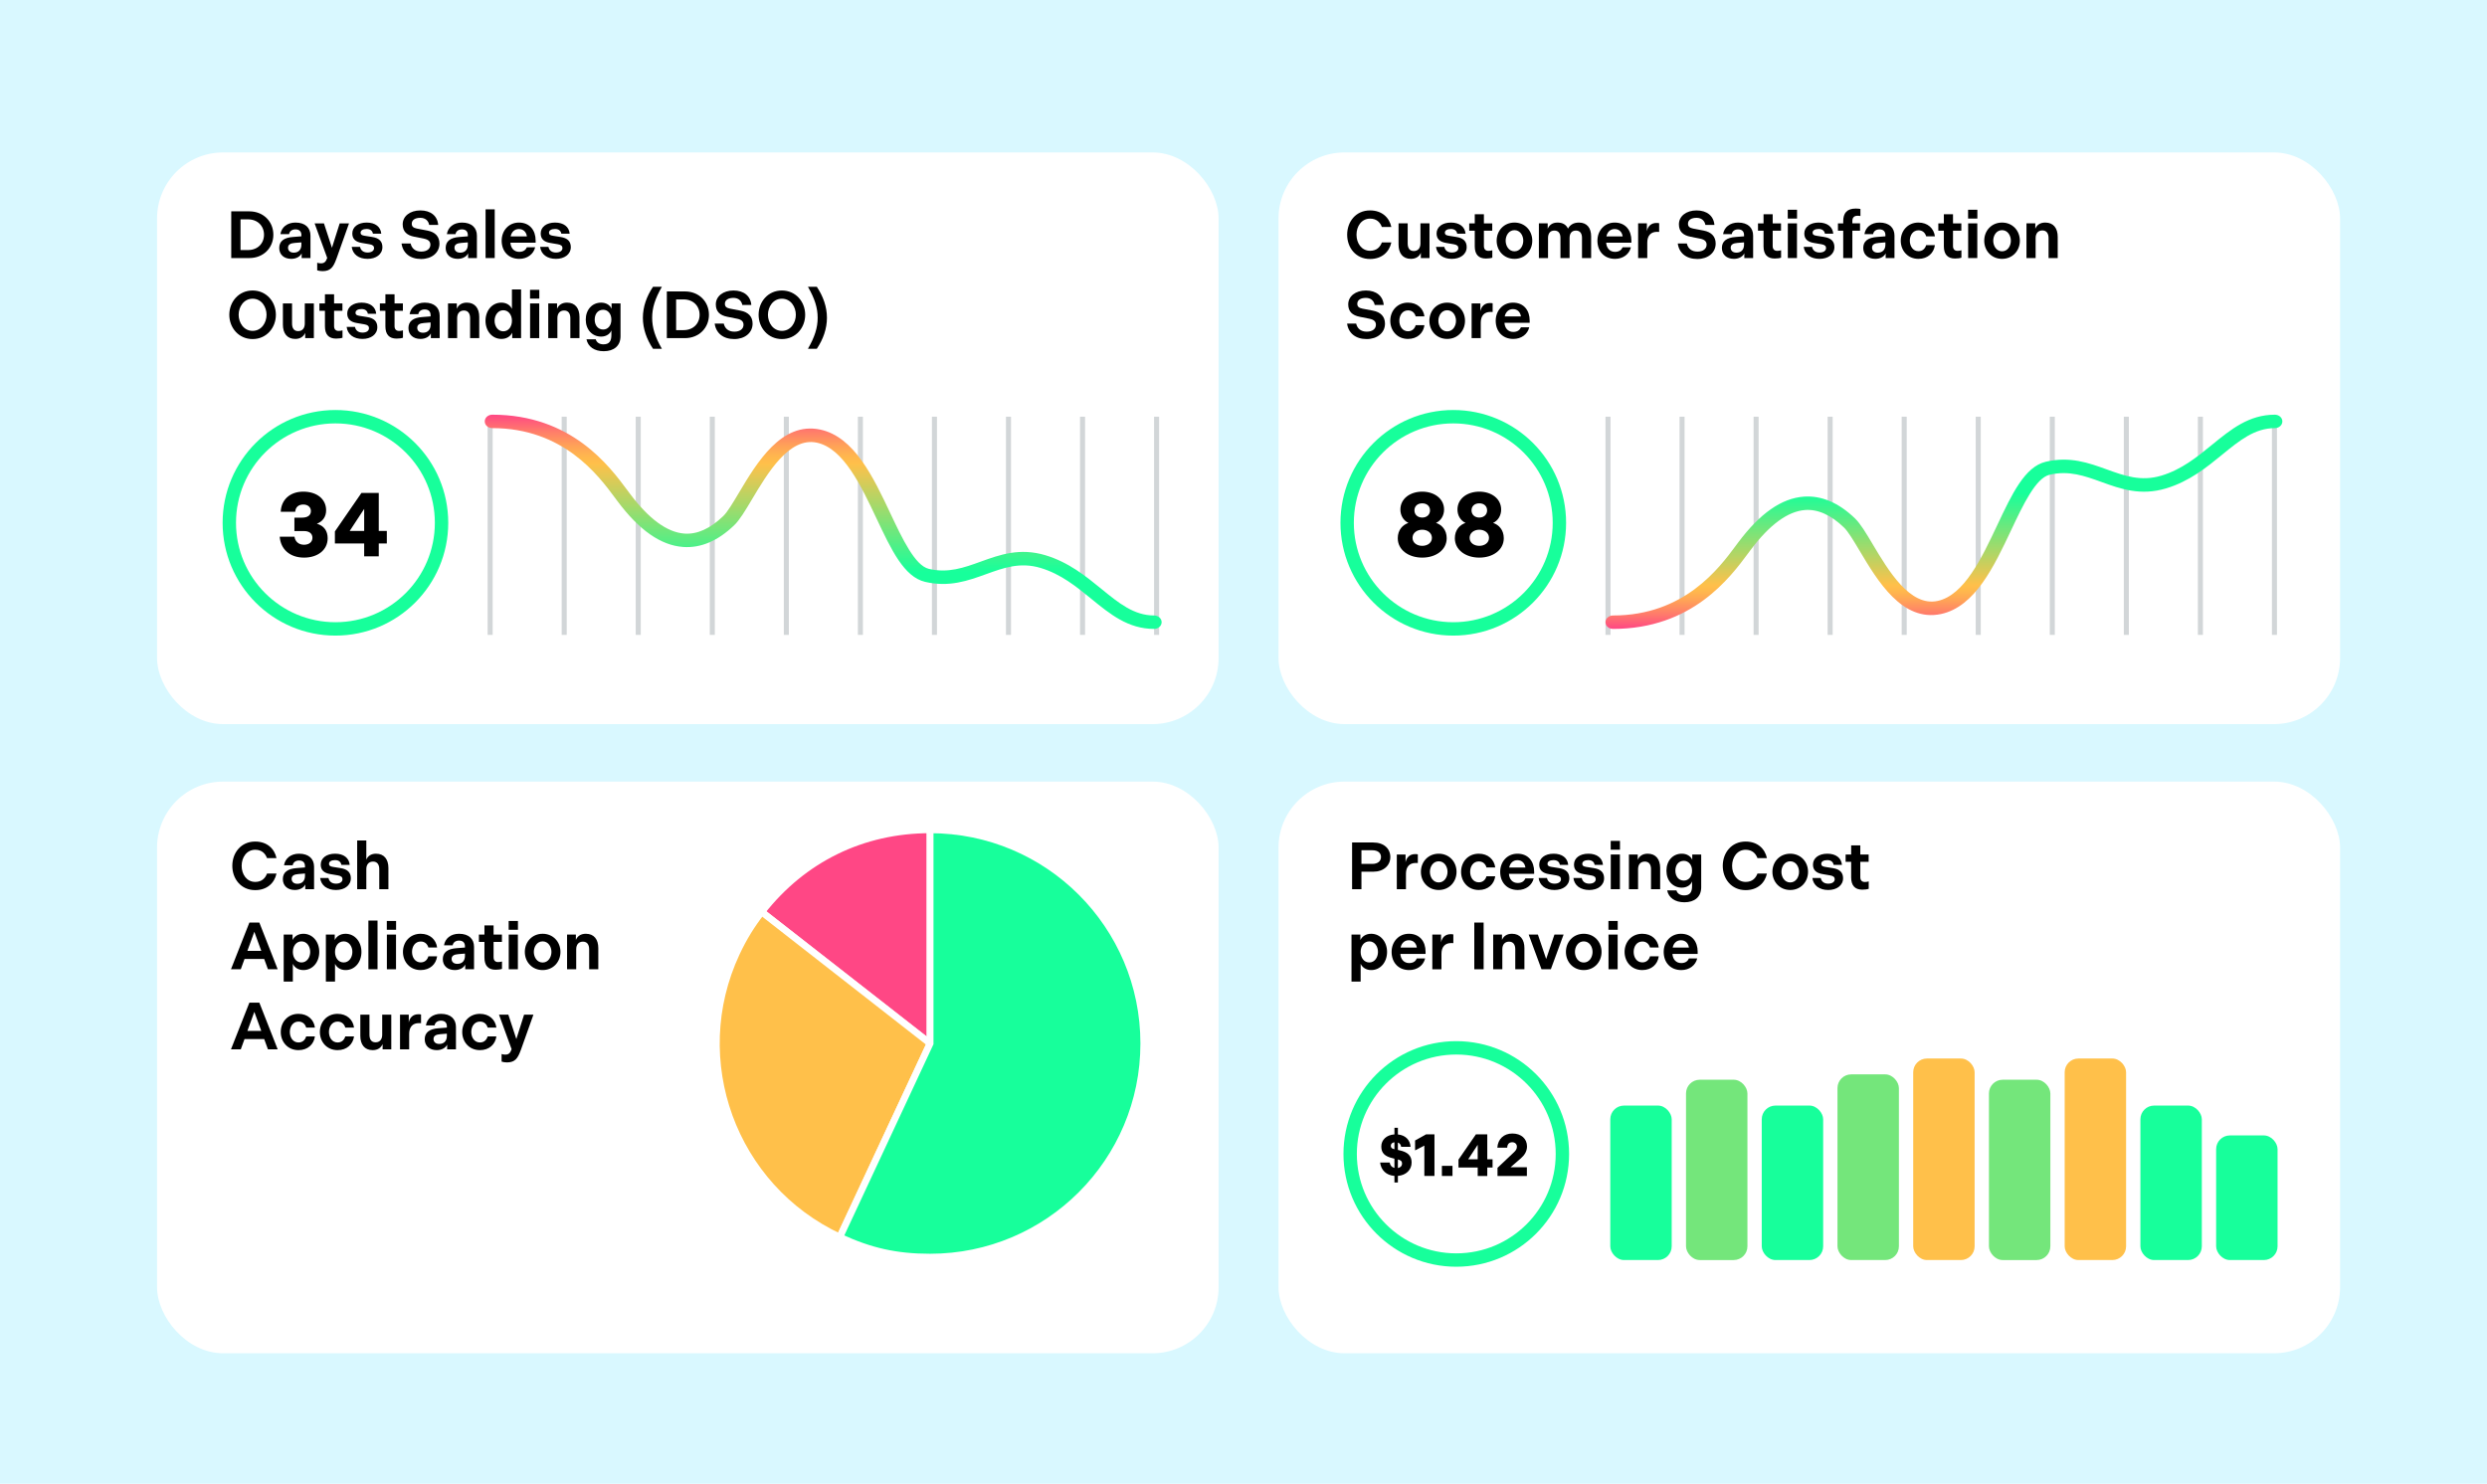 <?xml version="1.0" encoding="UTF-8"?>
<svg xmlns="http://www.w3.org/2000/svg" xmlns:xlink="http://www.w3.org/1999/xlink" id="Layer_1" viewBox="0 0 1138.529 679.352">
  <defs>
    <style>
      .cls-1 {
        fill: url(#linear-gradient-2);
      }

      .cls-2 {
        fill: url(#linear-gradient);
      }

      .cls-3 {
        stroke: #d2d6d8;
        stroke-width: 2.305px;
      }

      .cls-3, .cls-4, .cls-5, .cls-6, .cls-7 {
        stroke-miterlimit: 10;
      }

      .cls-3, .cls-6 {
        fill: none;
      }

      .cls-8 {
        filter: url(#drop-shadow-67);
      }

      .cls-9 {
        fill: #fff;
      }

      .cls-10 {
        fill: #74e67b;
      }

      .cls-11, .cls-7 {
        fill: #17ff9b;
      }

      .cls-4 {
        fill: #ff4785;
      }

      .cls-4, .cls-5, .cls-7 {
        stroke: #fff;
        stroke-width: 3.114px;
      }

      .cls-5, .cls-12 {
        fill: #ffc04a;
      }

      .cls-6 {
        stroke: #17ff9b;
        stroke-width: 6.127px;
      }

      .cls-13 {
        fill: #d9f8ff;
      }
    </style>
    <filter id="drop-shadow-67" x="1.752" y="-.205" width="1140" height="690" filterUnits="userSpaceOnUse">
      <feOffset dx="0" dy="11.524"></feOffset>
      <feGaussianBlur result="blur" stdDeviation="23.049"></feGaussianBlur>
      <feFlood flood-color="#1278cb" flood-opacity=".2"></feFlood>
      <feComposite in2="blur" operator="in"></feComposite>
      <feComposite in="SourceGraphic"></feComposite>
    </filter>
    <linearGradient id="linear-gradient" x1="376.849" y1="287.956" x2="376.849" y2="189.874" gradientUnits="userSpaceOnUse">
      <stop offset=".267" stop-color="#17ff9b"></stop>
      <stop offset=".771" stop-color="#ffc04a"></stop>
      <stop offset=".804" stop-color="#ffb74d"></stop>
      <stop offset=".856" stop-color="#ffa158"></stop>
      <stop offset=".92" stop-color="#ff7d6a"></stop>
      <stop offset=".994" stop-color="#ff4b82"></stop>
      <stop offset="1" stop-color="#ff4785"></stop>
    </linearGradient>
    <linearGradient id="linear-gradient-2" x1="891.911" y1="-8231.729" x2="891.911" y2="-8329.811" gradientTransform="translate(-2 -8041.855) scale(1 -1)" gradientUnits="userSpaceOnUse">
      <stop offset=".366" stop-color="#17ff9b"></stop>
      <stop offset=".795" stop-color="#ffc04a"></stop>
      <stop offset=".825" stop-color="#ffb74d"></stop>
      <stop offset=".871" stop-color="#ffa158"></stop>
      <stop offset=".929" stop-color="#ff7d6a"></stop>
      <stop offset=".995" stop-color="#ff4b82"></stop>
      <stop offset="1" stop-color="#ff4785"></stop>
    </linearGradient>
  </defs>
  <rect class="cls-13" x="-25.843" y="-17.017" width="1190.216" height="702.938"></rect>
  <g class="cls-8">
    <rect class="cls-9" x="71.897" y="58.267" width="485.968" height="261.751" rx="30.242" ry="30.242"></rect>
    <rect class="cls-9" x="585.299" y="58.267" width="485.968" height="261.751" rx="30.242" ry="30.242"></rect>
    <rect class="cls-9" x="71.897" y="346.34" width="485.968" height="261.751" rx="30.242" ry="30.242"></rect>
    <rect class="cls-9" x="585.299" y="346.34" width="485.968" height="261.751" rx="30.242" ry="30.242"></rect>
  </g>
  <g>
    <path d="M105.861,96.772h8.279c6.476,0,10.997,4.704,10.997,10.692s-4.521,10.691-10.997,10.691h-8.279v-21.384ZM113.56,114.49c4.399,0,7.301-3.024,7.301-7.025s-2.902-7.026-7.301-7.026h-3.452v14.052h3.452Z"></path>
    <path d="M134.122,108.503l3.849-.306v-.58c0-1.589-.886-2.597-2.719-2.597-1.68,0-2.719.947-2.902,2.169h-3.971c.489-3.147,3.116-5.285,6.873-5.285,4.49,0,6.873,2.383,6.873,5.987v10.265h-4.032v-2.169c-.611,1.375-2.352,2.535-4.735,2.535-3.36,0-5.529-1.955-5.529-4.979,0-3.116,2.169-4.735,6.293-5.041ZM134.488,115.681c2.138,0,3.482-1.344,3.482-3.635v-1.069l-3.024.244c-1.894.153-3.085.703-3.085,2.199,0,1.345.947,2.261,2.627,2.261Z"></path>
    <path d="M145.213,123.777v-3.482c.519.214,1.13.274,1.741.274,1.619,0,2.26-.886,2.749-2.261l.092-.214-5.774-15.823h4.277l3.666,11.181,3.544-11.181h4.277l-5.651,15.885-.214.55c-1.313,3.604-2.627,5.438-6.232,5.438-.916,0-1.68-.122-2.474-.366Z"></path>
    <path d="M161.009,113.024h3.818c.305,1.527,1.436,2.597,3.452,2.597,1.833,0,2.963-.825,2.963-2.047,0-.917-.611-1.497-2.108-1.741l-3.421-.581c-2.963-.488-4.429-1.832-4.429-4.368,0-2.963,2.658-4.979,6.568-4.979s6.415,1.925,6.69,5.102h-3.818c-.214-1.252-1.1-2.169-2.872-2.169-1.65,0-2.78.611-2.78,1.711,0,.856.519,1.191,1.833,1.405l3.452.55c3.177.489,4.705,1.985,4.705,4.644,0,3.33-2.963,5.376-6.782,5.376-4.063,0-6.812-2.046-7.27-5.498Z"></path>
    <path d="M183.831,111.497h4.154c.489,2.169,2.047,3.696,4.857,3.696,2.627,0,4.185-1.283,4.185-3.178,0-1.435-.916-2.321-2.841-2.719l-4.552-.916c-3.421-.672-5.285-2.383-5.285-5.682,0-3.696,3.33-6.354,8.095-6.354s7.82,2.536,8.156,6.629h-4.124c-.367-1.894-1.711-3.238-4.063-3.238s-3.91.947-3.91,2.688c0,1.253.672,1.895,2.352,2.231l4.796.916c3.574.672,5.529,2.719,5.529,5.957,0,4.185-3.544,7.057-8.401,7.057-5.101,0-8.37-2.78-8.951-7.087Z"></path>
    <path d="M210.319,108.503l3.849-.306v-.58c0-1.589-.886-2.597-2.719-2.597-1.68,0-2.719.947-2.902,2.169h-3.971c.489-3.147,3.116-5.285,6.873-5.285,4.49,0,6.873,2.383,6.873,5.987v10.265h-4.032v-2.169c-.611,1.375-2.352,2.535-4.735,2.535-3.36,0-5.529-1.955-5.529-4.979,0-3.116,2.169-4.735,6.293-5.041ZM210.685,115.681c2.138,0,3.482-1.344,3.482-3.635v-1.069l-3.024.244c-1.894.153-3.085.703-3.085,2.199,0,1.345.947,2.261,2.627,2.261Z"></path>
    <path d="M222.296,95.856h4.185v22.3h-4.185v-22.3Z"></path>
    <path d="M237.541,101.904c5.04,0,7.668,3.606,7.668,8.218v1.008h-11.547c.153,2.383,1.589,4.186,4.032,4.186,1.955,0,2.994-.917,3.513-2.108h3.788c-.733,3.147-3.574,5.315-7.271,5.315-5.101,0-8.065-3.635-8.065-8.309,0-4.644,3.238-8.31,7.881-8.31ZM241.206,108.228c-.275-1.986-1.589-3.36-3.666-3.36-2.047,0-3.391,1.435-3.757,3.36h7.423Z"></path>
    <path d="M247.257,113.024h3.818c.305,1.527,1.436,2.597,3.452,2.597,1.833,0,2.963-.825,2.963-2.047,0-.917-.611-1.497-2.108-1.741l-3.421-.581c-2.963-.488-4.429-1.832-4.429-4.368,0-2.963,2.658-4.979,6.568-4.979s6.415,1.925,6.69,5.102h-3.818c-.214-1.252-1.1-2.169-2.872-2.169-1.65,0-2.78.611-2.78,1.711,0,.856.519,1.191,1.833,1.405l3.452.55c3.177.489,4.705,1.985,4.705,4.644,0,3.33-2.963,5.376-6.782,5.376-4.063,0-6.812-2.046-7.27-5.498Z"></path>
    <path d="M104.975,144.128c0-5.957,4.307-11.12,10.661-11.12s10.661,5.163,10.661,11.12-4.307,11.119-10.661,11.119-10.661-5.163-10.661-11.119ZM122.021,144.128c0-3.574-2.261-7.362-6.385-7.362-4.093,0-6.385,3.788-6.385,7.362s2.291,7.361,6.385,7.361c4.124,0,6.385-3.788,6.385-7.361Z"></path>
    <path d="M129.509,138.935h4.185v9.194c0,2.017.794,3.482,2.78,3.482,1.925,0,3.055-1.313,3.055-3.482v-9.194h4.154v15.885h-3.971v-2.413c-.703,1.649-2.2,2.779-4.552,2.779-3.757,0-5.651-2.627-5.651-6.537v-9.714Z"></path>
    <path d="M148.756,149.442v-7.147h-2.535v-3.36h2.535v-4.186h4.185v4.186h3.818v3.36h-3.818v7.025c0,1.405.703,2.2,2.108,2.2.733,0,1.344-.123,1.741-.275v3.391c-.641.245-1.772.398-2.933.398-3.36,0-5.102-1.894-5.102-5.591Z"></path>
    <path d="M158.686,149.687h3.818c.305,1.527,1.436,2.597,3.452,2.597,1.833,0,2.963-.825,2.963-2.047,0-.917-.611-1.497-2.108-1.741l-3.421-.581c-2.963-.488-4.429-1.832-4.429-4.368,0-2.963,2.658-4.979,6.568-4.979s6.415,1.925,6.69,5.102h-3.819c-.214-1.252-1.1-2.169-2.872-2.169-1.65,0-2.78.611-2.78,1.711,0,.856.519,1.191,1.833,1.405l3.452.55c3.177.489,4.705,1.985,4.705,4.644,0,3.33-2.963,5.376-6.782,5.376-4.063,0-6.812-2.046-7.27-5.498Z"></path>
    <path d="M176.437,149.442v-7.147h-2.535v-3.36h2.535v-4.186h4.185v4.186h3.819v3.36h-3.819v7.025c0,1.405.703,2.2,2.108,2.2.733,0,1.344-.123,1.741-.275v3.391c-.642.245-1.772.398-2.933.398-3.36,0-5.102-1.894-5.102-5.591Z"></path>
    <path d="M193.27,145.166l3.849-.306v-.58c0-1.589-.886-2.597-2.719-2.597-1.68,0-2.719.947-2.902,2.169h-3.971c.489-3.147,3.116-5.285,6.873-5.285,4.49,0,6.873,2.383,6.873,5.988v10.264h-4.032v-2.169c-.611,1.375-2.352,2.535-4.735,2.535-3.36,0-5.529-1.955-5.529-4.979,0-3.116,2.169-4.735,6.293-5.041ZM193.637,152.345c2.138,0,3.482-1.344,3.482-3.635v-1.069l-3.024.244c-1.894.153-3.085.703-3.085,2.199,0,1.345.947,2.261,2.627,2.261Z"></path>
    <path d="M205.095,138.935h4.032v2.443c.733-1.711,2.2-2.811,4.582-2.811,3.757,0,5.682,2.628,5.682,6.538v9.714h-4.185v-9.164c0-2.017-.855-3.482-2.841-3.482-1.925,0-3.085,1.313-3.085,3.482v9.164h-4.185v-15.885Z"></path>
    <path d="M234.484,154.819v-2.505c-.764,1.649-2.505,2.871-4.949,2.871-4.246,0-7.271-3.665-7.271-8.309s2.994-8.31,7.24-8.31c2.413,0,4.124,1.223,4.857,2.872v-8.92h4.185v22.3h-4.063ZM230.391,142.05c-2.444,0-3.971,2.322-3.971,4.827s1.528,4.826,3.971,4.826c2.383,0,3.971-2.107,3.971-4.826s-1.589-4.827-3.971-4.827Z"></path>
    <path d="M242.643,132.702h4.246v4.033h-4.246v-4.033ZM242.673,138.935h4.185v15.885h-4.185v-15.885Z"></path>
    <path d="M250.983,138.935h4.032v2.443c.733-1.711,2.2-2.811,4.582-2.811,3.757,0,5.682,2.628,5.682,6.538v9.714h-4.185v-9.164c0-2.017-.855-3.482-2.841-3.482-1.925,0-3.085,1.313-3.085,3.482v9.164h-4.185v-15.885Z"></path>
    <path d="M275.21,138.567c2.352,0,4.093,1.191,4.766,2.811v-2.443h4.093v14.999c0,4.46-3.055,6.873-7.698,6.873-4.246,0-7.209-2.047-7.881-5.438h4.246c.367,1.375,1.619,2.291,3.513,2.291,2.627,0,3.635-1.435,3.635-4.246v-2.169c-.519,1.558-2.321,2.872-4.674,2.872-4.154,0-7.057-3.238-7.057-7.76,0-4.552,2.902-7.79,7.057-7.79ZM276.126,150.879c2.169,0,3.757-1.803,3.757-4.521,0-2.749-1.619-4.521-3.757-4.521-2.413,0-3.88,1.895-3.88,4.521,0,2.566,1.497,4.521,3.88,4.521Z"></path>
    <path d="M298.949,131.297h4.063c-3.147,5.469-4.46,9.685-4.46,14.205s1.314,8.737,4.46,14.205h-4.063c-2.902-4.338-4.643-9.164-4.643-14.205s1.741-9.867,4.643-14.205Z"></path>
    <path d="M305.274,133.435h8.279c6.476,0,10.997,4.704,10.997,10.692s-4.521,10.691-10.997,10.691h-8.279v-21.384ZM312.972,151.153c4.399,0,7.301-3.024,7.301-7.025s-2.902-7.026-7.301-7.026h-3.452v14.052h3.452Z"></path>
    <path d="M327.179,148.16h4.154c.489,2.169,2.047,3.696,4.857,3.696,2.627,0,4.185-1.283,4.185-3.178,0-1.435-.916-2.321-2.841-2.719l-4.552-.916c-3.421-.672-5.285-2.383-5.285-5.682,0-3.696,3.33-6.354,8.095-6.354s7.82,2.536,8.156,6.629h-4.124c-.366-1.894-1.711-3.238-4.063-3.238s-3.91.947-3.91,2.688c0,1.253.672,1.895,2.352,2.231l4.796.916c3.574.672,5.529,2.719,5.529,5.957,0,4.186-3.544,7.057-8.401,7.057-5.102,0-8.37-2.78-8.951-7.087Z"></path>
    <path d="M347.283,144.128c0-5.957,4.307-11.12,10.661-11.12s10.661,5.163,10.661,11.12-4.307,11.119-10.661,11.119-10.661-5.163-10.661-11.119ZM364.329,144.128c0-3.574-2.261-7.362-6.385-7.362-4.093,0-6.385,3.788-6.385,7.362s2.291,7.361,6.385,7.361c4.124,0,6.385-3.788,6.385-7.361Z"></path>
    <path d="M373.924,159.707h-4.063c3.147-5.468,4.46-9.684,4.46-14.205s-1.314-8.736-4.46-14.205h4.063c2.902,4.338,4.643,9.165,4.643,14.205s-1.741,9.867-4.643,14.205Z"></path>
  </g>
  <circle class="cls-6" cx="153.557" cy="239.376" r="48.58"></circle>
  <g>
    <path d="M128.054,245.728h6.763c.29,2.199,1.909,3.692,4.356,3.692s3.858-1.369,3.858-3.194c0-1.909-1.452-3.07-3.817-3.07h-4.439v-6.141h3.402c2.572,0,4.149-.995,4.149-3.028,0-1.701-1.328-2.987-3.485-2.987-2.323,0-3.568,1.369-3.692,3.319h-6.638c.249-5.519,4.232-9.211,10.331-9.211,6.182,0,10.455,3.36,10.455,8.547,0,2.904-1.535,5.104-4.232,6.141,3.319.954,4.937,3.36,4.937,6.638,0,5.477-4.688,8.879-10.787,8.879-6.555,0-10.746-3.858-11.16-9.584Z"></path>
    <path d="M153.316,243.322l12.156-17.633h7.924v17.425h3.692v5.726h-3.692v5.892h-6.68v-5.892h-13.401v-5.518ZM166.717,243.114v-10.123l-6.638,10.123h6.638Z"></path>
  </g>
  <g>
    <path d="M618.98,385.748h9.653c4.918,0,7.851,2.841,7.851,6.659,0,3.88-3.085,6.721-7.851,6.721h-5.377v8.004h-4.277v-21.384ZM628.205,395.554c2.597,0,4.002-1.313,4.002-3.177,0-1.802-1.405-3.085-4.002-3.085h-4.949v6.262h4.949Z"></path>
    <path d="M639.449,391.247h4.002v3.574c.458-2.231,1.894-3.758,4.399-3.758.458,0,.916.03,1.222.122v3.972c-.305-.031-.611-.031-1.008-.031-2.81,0-4.429,1.742-4.429,4.949v7.057h-4.185v-15.885Z"></path>
    <path d="M650.479,399.189c0-4.613,3.36-8.31,8.156-8.31s8.156,3.696,8.156,8.31-3.36,8.309-8.156,8.309-8.156-3.696-8.156-8.309ZM662.667,399.189c0-2.413-1.466-4.827-4.032-4.827s-4.032,2.414-4.032,4.827,1.466,4.857,4.032,4.857,4.032-2.444,4.032-4.857Z"></path>
    <path d="M676.966,390.88c4.277,0,7.057,2.658,7.545,6.293h-4.002c-.458-1.558-1.589-2.749-3.513-2.749-2.566,0-3.971,2.261-3.971,4.766s1.405,4.796,3.971,4.796c1.925,0,3.055-1.222,3.513-2.78h4.002c-.489,3.636-3.269,6.293-7.545,6.293-4.949,0-8.095-3.818-8.095-8.309s3.147-8.31,8.095-8.31Z"></path>
    <path d="M694.655,390.88c5.04,0,7.668,3.606,7.668,8.218v1.008h-11.547c.153,2.383,1.588,4.186,4.032,4.186,1.955,0,2.994-.917,3.513-2.108h3.788c-.733,3.147-3.574,5.315-7.271,5.315-5.102,0-8.065-3.635-8.065-8.309,0-4.644,3.238-8.31,7.881-8.31ZM698.321,397.204c-.275-1.986-1.589-3.36-3.666-3.36-2.047,0-3.391,1.435-3.757,3.36h7.423Z"></path>
    <path d="M704.372,402h3.819c.305,1.527,1.435,2.597,3.452,2.597,1.833,0,2.963-.825,2.963-2.047,0-.917-.611-1.497-2.108-1.741l-3.421-.581c-2.963-.488-4.429-1.832-4.429-4.368,0-2.963,2.658-4.979,6.568-4.979s6.415,1.925,6.69,5.102h-3.818c-.214-1.252-1.1-2.169-2.872-2.169-1.65,0-2.78.611-2.78,1.711,0,.856.519,1.191,1.833,1.405l3.452.55c3.177.489,4.704,1.985,4.704,4.644,0,3.33-2.963,5.376-6.782,5.376-4.063,0-6.812-2.046-7.271-5.498Z"></path>
    <path d="M720.289,402h3.818c.306,1.527,1.436,2.597,3.452,2.597,1.833,0,2.963-.825,2.963-2.047,0-.917-.611-1.497-2.108-1.741l-3.421-.581c-2.963-.488-4.429-1.832-4.429-4.368,0-2.963,2.658-4.979,6.568-4.979s6.415,1.925,6.69,5.102h-3.818c-.214-1.252-1.1-2.169-2.872-2.169-1.65,0-2.78.611-2.78,1.711,0,.856.519,1.191,1.833,1.405l3.452.55c3.177.489,4.704,1.985,4.704,4.644,0,3.33-2.963,5.376-6.782,5.376-4.063,0-6.812-2.046-7.271-5.498Z"></path>
    <path d="M737.368,385.015h4.246v4.033h-4.246v-4.033ZM737.398,391.247h4.185v15.885h-4.185v-15.885Z"></path>
    <path d="M745.708,391.247h4.032v2.443c.733-1.711,2.2-2.811,4.582-2.811,3.758,0,5.682,2.628,5.682,6.538v9.714h-4.185v-9.164c0-2.017-.856-3.482-2.841-3.482-1.925,0-3.085,1.313-3.085,3.482v9.164h-4.185v-15.885Z"></path>
    <path d="M769.935,390.88c2.352,0,4.093,1.191,4.766,2.811v-2.443h4.093v14.999c0,4.46-3.055,6.873-7.698,6.873-4.246,0-7.21-2.047-7.881-5.438h4.246c.366,1.375,1.619,2.291,3.513,2.291,2.627,0,3.635-1.435,3.635-4.246v-2.169c-.519,1.558-2.321,2.872-4.674,2.872-4.154,0-7.057-3.238-7.057-7.76,0-4.552,2.902-7.79,7.057-7.79ZM770.851,403.191c2.169,0,3.757-1.803,3.757-4.521,0-2.749-1.619-4.521-3.757-4.521-2.413,0-3.88,1.895-3.88,4.521,0,2.566,1.497,4.521,3.88,4.521Z"></path>
    <path d="M788.664,396.44c0-5.896,3.91-11.12,10.478-11.12,5.438,0,8.829,3.269,9.745,7.576h-4.338c-.764-2.047-2.352-3.818-5.377-3.818-3.941,0-6.232,3.482-6.232,7.362s2.291,7.361,6.232,7.361c3.024,0,4.613-1.772,5.377-3.818h4.338c-.916,4.308-4.307,7.576-9.745,7.576-6.568,0-10.478-5.224-10.478-11.119Z"></path>
    <path d="M811.395,399.189c0-4.613,3.36-8.31,8.156-8.31s8.156,3.696,8.156,8.31-3.36,8.309-8.156,8.309-8.156-3.696-8.156-8.309ZM823.583,399.189c0-2.413-1.466-4.827-4.032-4.827s-4.032,2.414-4.032,4.827,1.466,4.857,4.032,4.857,4.032-2.444,4.032-4.857Z"></path>
    <path d="M829.695,402h3.818c.306,1.527,1.436,2.597,3.452,2.597,1.833,0,2.963-.825,2.963-2.047,0-.917-.611-1.497-2.108-1.741l-3.421-.581c-2.963-.488-4.429-1.832-4.429-4.368,0-2.963,2.658-4.979,6.568-4.979s6.415,1.925,6.69,5.102h-3.818c-.214-1.252-1.1-2.169-2.872-2.169-1.65,0-2.78.611-2.78,1.711,0,.856.519,1.191,1.833,1.405l3.452.55c3.177.489,4.704,1.985,4.704,4.644,0,3.33-2.963,5.376-6.782,5.376-4.063,0-6.812-2.046-7.271-5.498Z"></path>
    <path d="M847.446,401.755v-7.147h-2.536v-3.36h2.536v-4.186h4.185v4.186h3.818v3.36h-3.818v7.025c0,1.405.703,2.2,2.108,2.2.733,0,1.344-.123,1.741-.275v3.391c-.641.245-1.772.398-2.933.398-3.36,0-5.101-1.894-5.101-5.591Z"></path>
    <path d="M622.768,427.91v2.505c.794-1.649,2.505-2.872,4.949-2.872,4.246,0,7.271,3.666,7.271,8.31s-2.994,8.309-7.24,8.309c-2.413,0-4.093-1.222-4.857-2.871v8.126h-4.185v-21.506h4.063ZM626.861,440.679c2.444,0,3.971-2.321,3.971-4.826s-1.527-4.827-3.971-4.827c-2.383,0-3.971,2.108-3.971,4.827s1.589,4.826,3.971,4.826Z"></path>
    <path d="M644.948,427.543c5.04,0,7.668,3.606,7.668,8.218v1.008h-11.547c.153,2.383,1.588,4.186,4.032,4.186,1.955,0,2.994-.917,3.513-2.108h3.788c-.733,3.147-3.574,5.315-7.271,5.315-5.102,0-8.065-3.635-8.065-8.309,0-4.644,3.238-8.31,7.881-8.31ZM648.614,433.867c-.275-1.986-1.589-3.36-3.666-3.36-2.047,0-3.391,1.435-3.757,3.36h7.423Z"></path>
    <path d="M655.703,427.91h4.002v3.574c.458-2.231,1.894-3.758,4.399-3.758.458,0,.916.03,1.222.122v3.972c-.305-.031-.611-.031-1.008-.031-2.81,0-4.429,1.741-4.429,4.949v7.057h-4.185v-15.885Z"></path>
    <path d="M674.92,422.411h4.277v21.384h-4.277v-21.384Z"></path>
    <path d="M683.566,427.91h4.032v2.443c.733-1.71,2.2-2.811,4.582-2.811,3.758,0,5.682,2.628,5.682,6.538v9.714h-4.185v-9.164c0-2.017-.856-3.482-2.841-3.482-1.925,0-3.085,1.313-3.085,3.482v9.164h-4.185v-15.885Z"></path>
    <path d="M699.82,427.91h4.216l3.788,11.181,3.788-11.181h4.185l-5.835,15.885h-4.277l-5.865-15.885Z"></path>
    <path d="M716.868,435.852c0-4.613,3.36-8.31,8.156-8.31s8.156,3.696,8.156,8.31-3.36,8.309-8.156,8.309-8.156-3.696-8.156-8.309ZM729.057,435.852c0-2.413-1.466-4.827-4.032-4.827s-4.032,2.414-4.032,4.827,1.466,4.857,4.032,4.857,4.032-2.444,4.032-4.857Z"></path>
    <path d="M736.329,421.678h4.246v4.032h-4.246v-4.032ZM736.36,427.91h4.185v15.885h-4.185v-15.885Z"></path>
    <path d="M751.818,427.543c4.277,0,7.057,2.658,7.545,6.293h-4.002c-.458-1.558-1.589-2.749-3.513-2.749-2.566,0-3.971,2.261-3.971,4.766s1.405,4.796,3.971,4.796c1.924,0,3.055-1.222,3.513-2.78h4.002c-.489,3.636-3.269,6.293-7.545,6.293-4.949,0-8.095-3.818-8.095-8.309s3.147-8.31,8.095-8.31Z"></path>
    <path d="M769.507,427.543c5.04,0,7.668,3.606,7.668,8.218v1.008h-11.547c.153,2.383,1.588,4.186,4.032,4.186,1.955,0,2.994-.917,3.513-2.108h3.788c-.733,3.147-3.574,5.315-7.271,5.315-5.102,0-8.065-3.635-8.065-8.309,0-4.644,3.238-8.31,7.882-8.31ZM773.173,433.867c-.275-1.986-1.588-3.36-3.666-3.36-2.047,0-3.391,1.435-3.758,3.36h7.423Z"></path>
  </g>
  <g>
    <path d="M106.35,396.44c0-5.896,3.91-11.12,10.478-11.12,5.438,0,8.829,3.269,9.745,7.576h-4.338c-.764-2.047-2.352-3.818-5.377-3.818-3.941,0-6.232,3.482-6.232,7.362s2.291,7.361,6.232,7.361c3.024,0,4.613-1.772,5.377-3.818h4.338c-.916,4.308-4.307,7.576-9.745,7.576-6.568,0-10.478-5.224-10.478-11.119Z"></path>
    <path d="M135.771,397.478l3.849-.306v-.58c0-1.589-.886-2.597-2.719-2.597-1.68,0-2.719.947-2.902,2.169h-3.971c.489-3.147,3.116-5.285,6.873-5.285,4.49,0,6.873,2.383,6.873,5.988v10.264h-4.032v-2.169c-.611,1.375-2.352,2.535-4.735,2.535-3.36,0-5.529-1.955-5.529-4.979,0-3.116,2.169-4.735,6.293-5.041ZM136.137,404.657c2.138,0,3.482-1.344,3.482-3.635v-1.069l-3.024.244c-1.894.153-3.085.703-3.085,2.199,0,1.345.947,2.261,2.627,2.261Z"></path>
    <path d="M146.557,402h3.818c.306,1.527,1.436,2.597,3.452,2.597,1.833,0,2.963-.825,2.963-2.047,0-.917-.611-1.497-2.108-1.741l-3.421-.581c-2.963-.488-4.429-1.832-4.429-4.368,0-2.963,2.658-4.979,6.568-4.979s6.415,1.925,6.69,5.102h-3.818c-.214-1.252-1.1-2.169-2.872-2.169-1.65,0-2.78.611-2.78,1.711,0,.856.519,1.191,1.833,1.405l3.452.55c3.177.489,4.704,1.985,4.704,4.644,0,3.33-2.963,5.376-6.782,5.376-4.063,0-6.812-2.046-7.271-5.498Z"></path>
    <path d="M163.513,384.832h4.185v8.798c.642-1.681,2.2-2.75,4.429-2.75,3.758,0,5.682,2.597,5.682,6.507v9.745h-4.185v-9.195c0-1.985-.855-3.451-2.841-3.451-1.925,0-3.085,1.282-3.085,3.482v9.164h-4.185v-22.3Z"></path>
    <path d="M114.171,422.411h4.551l8.401,21.384h-4.46l-1.711-4.704h-9.012l-1.71,4.704h-4.491l8.431-21.384ZM119.608,435.363l-3.177-8.736-3.177,8.736h6.354Z"></path>
    <path d="M133.938,427.91v2.505c.794-1.649,2.505-2.872,4.949-2.872,4.246,0,7.271,3.666,7.271,8.31s-2.994,8.309-7.24,8.309c-2.413,0-4.093-1.222-4.857-2.871v8.126h-4.185v-21.506h4.063ZM138.032,440.679c2.444,0,3.971-2.321,3.971-4.826s-1.527-4.827-3.971-4.827c-2.383,0-3.971,2.108-3.971,4.827s1.589,4.826,3.971,4.826Z"></path>
    <path d="M153.247,427.91v2.505c.794-1.649,2.505-2.872,4.949-2.872,4.246,0,7.271,3.666,7.271,8.31s-2.994,8.309-7.24,8.309c-2.413,0-4.093-1.222-4.857-2.871v8.126h-4.185v-21.506h4.063ZM157.34,440.679c2.444,0,3.971-2.321,3.971-4.826s-1.527-4.827-3.971-4.827c-2.383,0-3.971,2.108-3.971,4.827s1.589,4.826,3.971,4.826Z"></path>
    <path d="M168.646,421.495h4.185v22.3h-4.185v-22.3Z"></path>
    <path d="M177.078,421.678h4.246v4.032h-4.246v-4.032ZM177.108,427.91h4.185v15.885h-4.185v-15.885Z"></path>
    <path d="M192.566,427.543c4.277,0,7.057,2.658,7.545,6.293h-4.002c-.458-1.558-1.589-2.749-3.513-2.749-2.566,0-3.971,2.261-3.971,4.766s1.405,4.796,3.971,4.796c1.925,0,3.055-1.222,3.513-2.78h4.002c-.489,3.636-3.269,6.293-7.545,6.293-4.949,0-8.095-3.818-8.095-8.309s3.147-8.31,8.095-8.31Z"></path>
    <path d="M209.003,434.142l3.849-.306v-.58c0-1.589-.886-2.597-2.719-2.597-1.68,0-2.719.947-2.902,2.169h-3.971c.489-3.147,3.116-5.285,6.873-5.285,4.49,0,6.873,2.383,6.873,5.987v10.265h-4.032v-2.169c-.611,1.375-2.352,2.535-4.735,2.535-3.36,0-5.529-1.955-5.529-4.979,0-3.116,2.169-4.735,6.293-5.041ZM209.37,441.32c2.138,0,3.482-1.344,3.482-3.635v-1.069l-3.024.244c-1.894.153-3.085.703-3.085,2.199,0,1.345.947,2.261,2.627,2.261Z"></path>
    <path d="M221.774,438.419v-7.148h-2.535v-3.36h2.535v-4.186h4.185v4.186h3.818v3.36h-3.818v7.025c0,1.405.702,2.2,2.108,2.2.733,0,1.344-.122,1.741-.275v3.391c-.641.245-1.772.398-2.933.398-3.36,0-5.102-1.894-5.102-5.59Z"></path>
    <path d="M232.865,421.678h4.246v4.032h-4.246v-4.032ZM232.896,427.91h4.185v15.885h-4.185v-15.885Z"></path>
    <path d="M240.259,435.852c0-4.613,3.36-8.31,8.156-8.31s8.156,3.696,8.156,8.31-3.36,8.309-8.156,8.309-8.156-3.696-8.156-8.309ZM252.447,435.852c0-2.413-1.466-4.827-4.032-4.827s-4.032,2.414-4.032,4.827,1.466,4.857,4.032,4.857,4.032-2.444,4.032-4.857Z"></path>
    <path d="M259.598,427.91h4.032v2.443c.733-1.71,2.2-2.811,4.582-2.811,3.758,0,5.682,2.628,5.682,6.538v9.714h-4.185v-9.164c0-2.017-.855-3.482-2.841-3.482-1.925,0-3.085,1.313-3.085,3.482v9.164h-4.185v-15.885Z"></path>
    <path d="M114.171,459.073h4.551l8.401,21.384h-4.46l-1.711-4.704h-9.012l-1.71,4.704h-4.491l8.431-21.384ZM119.608,472.025l-3.177-8.736-3.177,8.736h6.354Z"></path>
    <path d="M136.627,464.205c4.277,0,7.057,2.658,7.545,6.293h-4.002c-.458-1.558-1.589-2.749-3.513-2.749-2.566,0-3.971,2.261-3.971,4.766s1.405,4.796,3.971,4.796c1.925,0,3.055-1.222,3.513-2.78h4.002c-.489,3.636-3.269,6.293-7.545,6.293-4.949,0-8.095-3.818-8.095-8.309s3.147-8.31,8.095-8.31Z"></path>
    <path d="M154.53,464.205c4.277,0,7.057,2.658,7.545,6.293h-4.002c-.458-1.558-1.589-2.749-3.513-2.749-2.566,0-3.971,2.261-3.971,4.766s1.405,4.796,3.971,4.796c1.924,0,3.055-1.222,3.513-2.78h4.002c-.489,3.636-3.269,6.293-7.545,6.293-4.949,0-8.095-3.818-8.095-8.309s3.147-8.31,8.095-8.31Z"></path>
    <path d="M164.949,464.572h4.185v9.194c0,2.017.794,3.482,2.78,3.482,1.925,0,3.055-1.313,3.055-3.482v-9.194h4.154v15.885h-3.971v-2.413c-.703,1.649-2.2,2.779-4.551,2.779-3.758,0-5.652-2.627-5.652-6.537v-9.714Z"></path>
    <path d="M183.127,464.572h4.002v3.574c.458-2.231,1.894-3.758,4.399-3.758.458,0,.916.03,1.222.122v3.972c-.306-.031-.611-.031-1.008-.031-2.81,0-4.429,1.741-4.429,4.949v7.057h-4.185v-15.885Z"></path>
    <path d="M200.725,470.804l3.849-.306v-.58c0-1.589-.886-2.597-2.719-2.597-1.68,0-2.719.947-2.902,2.169h-3.971c.489-3.147,3.116-5.285,6.873-5.285,4.49,0,6.873,2.383,6.873,5.987v10.265h-4.032v-2.169c-.611,1.375-2.352,2.535-4.735,2.535-3.36,0-5.529-1.955-5.529-4.979,0-3.116,2.169-4.735,6.293-5.041ZM201.091,477.982c2.138,0,3.482-1.344,3.482-3.635v-1.069l-3.024.244c-1.894.153-3.085.703-3.085,2.199,0,1.345.947,2.261,2.627,2.261Z"></path>
    <path d="M219.697,464.205c4.277,0,7.057,2.658,7.545,6.293h-4.002c-.458-1.558-1.589-2.749-3.513-2.749-2.566,0-3.971,2.261-3.971,4.766s1.405,4.796,3.971,4.796c1.925,0,3.055-1.222,3.513-2.78h4.002c-.489,3.636-3.269,6.293-7.545,6.293-4.949,0-8.095-3.818-8.095-8.309s3.147-8.31,8.095-8.31Z"></path>
    <path d="M229.628,486.078v-3.482c.519.214,1.13.274,1.741.274,1.619,0,2.26-.886,2.749-2.261l.092-.214-5.774-15.823h4.277l3.666,11.181,3.543-11.181h4.277l-5.651,15.885-.214.55c-1.314,3.604-2.627,5.438-6.232,5.438-.916,0-1.68-.122-2.474-.366Z"></path>
  </g>
  <circle class="cls-6" cx="666.675" cy="528.352" r="48.58"></circle>
  <g>
    <path d="M639.941,538.405v3.022h-1.579v-3.022c-3.784-.299-6.125-2.641-6.56-6.125h4.383c.191,1.279.953,2.178,2.178,2.478v-4.247l-.762-.19c-3.62-.844-5.254-2.341-5.254-5.39s2.423-5.309,6.016-5.526v-3.022h1.579v3.049c3.539.327,5.608,2.586,5.798,5.662h-4.301c-.136-.952-.626-1.66-1.497-1.96v3.376l.817.19c3.566.789,5.472,2.368,5.472,5.553,0,3.431-2.586,5.854-6.288,6.152ZM638.362,526.183v-3.185c-1.062.163-1.661.735-1.661,1.66,0,.79.517,1.279,1.443,1.47l.218.055ZM641.847,532.716c0-.952-.544-1.524-1.905-1.851v3.947c1.171-.218,1.905-.981,1.905-2.097Z"></path>
    <path d="M652.058,524.522l-4.247,2.205v-4.546l5.036-2.804h3.838v19.055h-4.628v-13.91Z"></path>
    <path d="M660.091,533.805h4.846v4.628h-4.846v-4.628Z"></path>
    <path d="M667.687,530.946l7.976-11.568h5.199v11.433h2.423v3.757h-2.423v3.865h-4.383v-3.865h-8.793v-3.621ZM676.48,530.811v-6.642l-4.356,6.642h4.356Z"></path>
    <path d="M685.548,534.703l7.377-6.969c.871-.816,1.497-1.552,1.497-2.694,0-1.198-.844-2.042-2.151-2.042-1.552,0-2.232,1.034-2.287,2.478h-4.519c.272-4.029,3.022-6.479,6.86-6.479,4.083,0,6.724,2.368,6.724,5.935,0,2.232-1.198,4.029-2.777,5.39l-4.737,4.11h7.459v4.002h-13.447v-3.729Z"></path>
  </g>
  <g>
    <line class="cls-3" x1="224.387" y1="190.796" x2="224.387" y2="290.697"></line>
    <line class="cls-3" x1="258.286" y1="190.796" x2="258.286" y2="290.697"></line>
    <line class="cls-3" x1="292.185" y1="190.796" x2="292.185" y2="290.697"></line>
    <line class="cls-3" x1="326.084" y1="190.796" x2="326.084" y2="290.697"></line>
    <line class="cls-3" x1="359.983" y1="190.796" x2="359.983" y2="290.697"></line>
    <line class="cls-3" x1="393.882" y1="190.796" x2="393.882" y2="290.697"></line>
    <line class="cls-3" x1="427.781" y1="190.796" x2="427.781" y2="290.697"></line>
    <line class="cls-3" x1="461.68" y1="190.796" x2="461.68" y2="290.697"></line>
    <line class="cls-3" x1="495.579" y1="190.796" x2="495.579" y2="290.697"></line>
    <line class="cls-3" x1="529.477" y1="190.796" x2="529.477" y2="290.697"></line>
  </g>
  <g>
    <path d="M616.719,107.465c0-5.896,3.91-11.12,10.478-11.12,5.438,0,8.829,3.269,9.745,7.576h-4.338c-.764-2.047-2.352-3.818-5.377-3.818-3.941,0-6.232,3.482-6.232,7.362s2.291,7.361,6.232,7.361c3.024,0,4.613-1.772,5.377-3.818h4.338c-.916,4.308-4.307,7.576-9.745,7.576-6.568,0-10.478-5.224-10.478-11.119Z"></path>
    <path d="M640.244,102.271h4.185v9.194c0,2.017.794,3.482,2.78,3.482,1.925,0,3.055-1.313,3.055-3.482v-9.194h4.154v15.885h-3.971v-2.413c-.703,1.649-2.2,2.779-4.551,2.779-3.758,0-5.652-2.627-5.652-6.537v-9.714Z"></path>
    <path d="M657.383,113.024h3.819c.305,1.527,1.435,2.597,3.452,2.597,1.833,0,2.963-.825,2.963-2.047,0-.917-.611-1.497-2.108-1.741l-3.421-.581c-2.963-.488-4.429-1.832-4.429-4.368,0-2.963,2.658-4.979,6.568-4.979s6.415,1.925,6.69,5.102h-3.818c-.214-1.252-1.1-2.169-2.872-2.169-1.65,0-2.78.611-2.78,1.711,0,.856.519,1.191,1.833,1.405l3.452.55c3.177.489,4.704,1.985,4.704,4.644,0,3.33-2.963,5.376-6.782,5.376-4.063,0-6.812-2.046-7.271-5.498Z"></path>
    <path d="M675.134,112.78v-7.148h-2.535v-3.36h2.535v-4.186h4.185v4.186h3.818v3.36h-3.818v7.025c0,1.405.702,2.2,2.108,2.2.733,0,1.344-.122,1.741-.275v3.391c-.641.245-1.772.398-2.933.398-3.36,0-5.102-1.894-5.102-5.59Z"></path>
    <path d="M685.155,110.214c0-4.613,3.36-8.31,8.156-8.31s8.156,3.696,8.156,8.31-3.36,8.309-8.156,8.309-8.156-3.696-8.156-8.309ZM697.344,110.214c0-2.413-1.466-4.827-4.032-4.827s-4.032,2.414-4.032,4.827,1.466,4.857,4.032,4.857,4.032-2.444,4.032-4.857Z"></path>
    <path d="M704.494,102.271h4.032v2.505c.702-1.711,2.108-2.872,4.521-2.872,2.444,0,3.971,1.069,4.766,2.78.916-1.649,2.444-2.78,5.01-2.78,3.727,0,5.59,2.505,5.59,6.324v9.928h-4.185v-9.286c0-2.017-.916-3.3-2.78-3.3s-2.902,1.222-2.902,3.391v9.195h-4.185v-9.286c0-2.017-.886-3.3-2.78-3.3-1.863,0-2.902,1.222-2.902,3.391v9.195h-4.185v-15.885Z"></path>
    <path d="M739.17,101.904c5.04,0,7.668,3.606,7.668,8.218v1.008h-11.547c.153,2.383,1.588,4.186,4.032,4.186,1.955,0,2.994-.917,3.513-2.108h3.788c-.733,3.147-3.574,5.315-7.271,5.315-5.102,0-8.065-3.635-8.065-8.309,0-4.644,3.238-8.31,7.882-8.31ZM742.836,108.228c-.275-1.986-1.588-3.36-3.666-3.36-2.047,0-3.391,1.435-3.758,3.36h7.423Z"></path>
    <path d="M749.925,102.271h4.002v3.574c.458-2.231,1.894-3.758,4.399-3.758.458,0,.916.03,1.222.122v3.972c-.305-.031-.611-.031-1.008-.031-2.81,0-4.429,1.741-4.429,4.949v7.057h-4.185v-15.885Z"></path>
    <path d="M768.073,111.497h4.154c.489,2.169,2.047,3.696,4.857,3.696,2.627,0,4.185-1.283,4.185-3.178,0-1.435-.916-2.321-2.841-2.719l-4.552-.916c-3.421-.672-5.285-2.383-5.285-5.682,0-3.696,3.33-6.354,8.095-6.354s7.82,2.536,8.156,6.629h-4.124c-.366-1.894-1.711-3.238-4.063-3.238s-3.91.947-3.91,2.688c0,1.253.672,1.895,2.352,2.231l4.796.916c3.574.672,5.529,2.719,5.529,5.957,0,4.185-3.543,7.057-8.401,7.057-5.102,0-8.37-2.78-8.95-7.087Z"></path>
    <path d="M794.561,108.503l3.849-.306v-.58c0-1.589-.886-2.597-2.719-2.597-1.68,0-2.719.947-2.902,2.169h-3.971c.489-3.147,3.116-5.285,6.873-5.285,4.49,0,6.873,2.383,6.873,5.987v10.265h-4.032v-2.169c-.611,1.375-2.352,2.535-4.735,2.535-3.36,0-5.529-1.955-5.529-4.979,0-3.116,2.169-4.735,6.293-5.041ZM794.928,115.681c2.138,0,3.482-1.344,3.482-3.635v-1.069l-3.024.244c-1.894.153-3.085.703-3.085,2.199,0,1.345.947,2.261,2.627,2.261Z"></path>
    <path d="M807.332,112.78v-7.148h-2.535v-3.36h2.535v-4.186h4.185v4.186h3.818v3.36h-3.818v7.025c0,1.405.702,2.2,2.108,2.2.733,0,1.344-.122,1.741-.275v3.391c-.641.245-1.772.398-2.933.398-3.36,0-5.102-1.894-5.102-5.59Z"></path>
    <path d="M818.423,96.039h4.246v4.032h-4.246v-4.032ZM818.453,102.271h4.185v15.885h-4.185v-15.885Z"></path>
    <path d="M825.725,113.024h3.818c.306,1.527,1.436,2.597,3.452,2.597,1.833,0,2.963-.825,2.963-2.047,0-.917-.611-1.497-2.108-1.741l-3.421-.581c-2.963-.488-4.429-1.832-4.429-4.368,0-2.963,2.658-4.979,6.568-4.979s6.415,1.925,6.69,5.102h-3.818c-.214-1.252-1.1-2.169-2.872-2.169-1.65,0-2.78.611-2.78,1.711,0,.856.519,1.191,1.833,1.405l3.452.55c3.177.489,4.704,1.985,4.704,4.644,0,3.33-2.963,5.376-6.782,5.376-4.063,0-6.812-2.046-7.271-5.498Z"></path>
    <path d="M843.811,105.632h-2.413v-3.36h2.413v-1.009c0-3.665,1.68-5.773,5.743-5.773.916,0,1.711.092,2.138.184v3.238c-.275-.061-.733-.122-1.313-.122-1.619,0-2.383.856-2.383,2.413v1.069h3.513v3.36h-3.513v12.524h-4.185v-12.524Z"></path>
    <path d="M859.27,108.503l3.849-.306v-.58c0-1.589-.886-2.597-2.719-2.597-1.68,0-2.719.947-2.902,2.169h-3.971c.489-3.147,3.116-5.285,6.873-5.285,4.49,0,6.873,2.383,6.873,5.987v10.265h-4.032v-2.169c-.611,1.375-2.352,2.535-4.735,2.535-3.36,0-5.529-1.955-5.529-4.979,0-3.116,2.169-4.735,6.293-5.041ZM859.637,115.681c2.138,0,3.482-1.344,3.482-3.635v-1.069l-3.024.244c-1.894.153-3.085.703-3.085,2.199,0,1.345.947,2.261,2.627,2.261Z"></path>
    <path d="M878.242,101.904c4.277,0,7.057,2.658,7.545,6.293h-4.002c-.458-1.558-1.589-2.749-3.513-2.749-2.566,0-3.971,2.261-3.971,4.766s1.405,4.796,3.971,4.796c1.924,0,3.055-1.222,3.513-2.78h4.002c-.489,3.636-3.269,6.293-7.545,6.293-4.949,0-8.095-3.818-8.095-8.309s3.147-8.31,8.095-8.31Z"></path>
    <path d="M889.883,112.78v-7.148h-2.535v-3.36h2.535v-4.186h4.185v4.186h3.818v3.36h-3.818v7.025c0,1.405.702,2.2,2.108,2.2.733,0,1.344-.122,1.741-.275v3.391c-.641.245-1.772.398-2.933.398-3.36,0-5.102-1.894-5.102-5.59Z"></path>
    <path d="M900.974,96.039h4.246v4.032h-4.246v-4.032ZM901.004,102.271h4.185v15.885h-4.185v-15.885Z"></path>
    <path d="M908.367,110.214c0-4.613,3.36-8.31,8.156-8.31s8.156,3.696,8.156,8.31-3.36,8.309-8.156,8.309-8.156-3.696-8.156-8.309ZM920.556,110.214c0-2.413-1.466-4.827-4.032-4.827s-4.032,2.414-4.032,4.827,1.466,4.857,4.032,4.857,4.032-2.444,4.032-4.857Z"></path>
    <path d="M927.707,102.271h4.032v2.443c.733-1.71,2.2-2.811,4.582-2.811,3.758,0,5.682,2.628,5.682,6.538v9.714h-4.185v-9.164c0-2.017-.856-3.482-2.841-3.482-1.925,0-3.085,1.313-3.085,3.482v9.164h-4.185v-15.885Z"></path>
    <path d="M616.688,148.16h4.154c.489,2.169,2.047,3.696,4.857,3.696,2.627,0,4.185-1.283,4.185-3.178,0-1.435-.916-2.321-2.841-2.719l-4.552-.916c-3.421-.672-5.285-2.383-5.285-5.682,0-3.696,3.33-6.354,8.095-6.354s7.82,2.536,8.156,6.629h-4.124c-.366-1.894-1.711-3.238-4.063-3.238s-3.91.947-3.91,2.688c0,1.253.672,1.895,2.352,2.231l4.796.916c3.574.672,5.529,2.719,5.529,5.957,0,4.186-3.543,7.057-8.401,7.057-5.102,0-8.37-2.78-8.95-7.087Z"></path>
    <path d="M644.551,138.567c4.277,0,7.057,2.658,7.545,6.293h-4.002c-.458-1.558-1.589-2.749-3.513-2.749-2.566,0-3.971,2.261-3.971,4.766s1.405,4.796,3.971,4.796c1.924,0,3.055-1.222,3.513-2.78h4.002c-.489,3.636-3.269,6.293-7.545,6.293-4.949,0-8.095-3.818-8.095-8.309s3.147-8.31,8.095-8.31Z"></path>
    <path d="M654.359,146.877c0-4.613,3.36-8.31,8.156-8.31s8.156,3.696,8.156,8.31-3.36,8.309-8.156,8.309-8.156-3.696-8.156-8.309ZM666.547,146.877c0-2.413-1.466-4.827-4.032-4.827s-4.032,2.414-4.032,4.827,1.466,4.857,4.032,4.857,4.032-2.444,4.032-4.857Z"></path>
    <path d="M673.698,138.935h4.002v3.574c.458-2.231,1.894-3.758,4.399-3.758.458,0,.916.03,1.222.122v3.972c-.305-.031-.611-.031-1.008-.031-2.81,0-4.429,1.742-4.429,4.949v7.057h-4.185v-15.885Z"></path>
    <path d="M692.608,138.567c5.04,0,7.668,3.606,7.668,8.218v1.008h-11.547c.153,2.383,1.588,4.186,4.032,4.186,1.955,0,2.994-.917,3.513-2.108h3.788c-.733,3.147-3.574,5.315-7.271,5.315-5.102,0-8.065-3.635-8.065-8.309,0-4.644,3.238-8.31,7.881-8.31ZM696.274,144.892c-.275-1.986-1.589-3.36-3.666-3.36-2.047,0-3.391,1.435-3.757,3.36h7.423Z"></path>
  </g>
  <circle class="cls-6" cx="665.3" cy="239.376" r="48.58"></circle>
  <g>
    <path d="M644.777,239.422c-2.24-1.037-3.693-3.36-3.693-6.099,0-5.021,4.481-8.215,9.999-8.215s9.999,3.194,9.999,8.215c0,2.738-1.452,5.061-3.692,6.099,2.531.83,4.896,3.112,4.896,7.012,0,5.311-4.896,8.879-11.202,8.879s-11.202-3.568-11.202-8.879c0-3.899,2.365-6.182,4.896-7.012ZM651.083,249.919c2.448,0,4.439-1.411,4.439-3.651,0-2.281-2.033-3.733-4.439-3.733s-4.439,1.452-4.439,3.733c0,2.24,1.992,3.651,4.439,3.651ZM651.083,236.975c2.075,0,3.568-1.328,3.568-3.278,0-1.908-1.369-3.235-3.568-3.235s-3.568,1.327-3.568,3.235c0,1.95,1.493,3.278,3.568,3.278Z"></path>
    <path d="M670.91,239.422c-2.24-1.037-3.693-3.36-3.693-6.099,0-5.021,4.481-8.215,9.999-8.215s9.999,3.194,9.999,8.215c0,2.738-1.452,5.061-3.692,6.099,2.531.83,4.896,3.112,4.896,7.012,0,5.311-4.896,8.879-11.202,8.879s-11.202-3.568-11.202-8.879c0-3.899,2.365-6.182,4.896-7.012ZM677.217,249.919c2.448,0,4.439-1.411,4.439-3.651,0-2.281-2.033-3.733-4.439-3.733s-4.439,1.452-4.439,3.733c0,2.24,1.992,3.651,4.439,3.651ZM677.217,236.975c2.075,0,3.568-1.328,3.568-3.278,0-1.908-1.369-3.235-3.568-3.235s-3.568,1.327-3.568,3.235c0,1.95,1.493,3.278,3.568,3.278Z"></path>
  </g>
  <g>
    <line class="cls-3" x1="736.13" y1="190.796" x2="736.13" y2="290.697"></line>
    <line class="cls-3" x1="770.029" y1="190.796" x2="770.029" y2="290.697"></line>
    <line class="cls-3" x1="803.928" y1="190.796" x2="803.928" y2="290.697"></line>
    <line class="cls-3" x1="837.827" y1="190.796" x2="837.827" y2="290.697"></line>
    <line class="cls-3" x1="871.726" y1="190.796" x2="871.726" y2="290.697"></line>
    <line class="cls-3" x1="905.625" y1="190.796" x2="905.625" y2="290.697"></line>
    <line class="cls-3" x1="939.524" y1="190.796" x2="939.524" y2="290.697"></line>
    <line class="cls-3" x1="973.423" y1="190.796" x2="973.423" y2="290.697"></line>
    <line class="cls-3" x1="1007.322" y1="190.796" x2="1007.322" y2="290.697"></line>
    <line class="cls-3" x1="1041.221" y1="190.796" x2="1041.221" y2="290.697"></line>
  </g>
  <path class="cls-2" d="M528.354,287.956c1.893,0,3.428-1.377,3.428-3.074,0-1.698-1.535-3.074-3.428-3.074-9.249,0-16.169-5.652-24.18-12.197-7.003-5.72-14.939-12.203-25.642-15.404-11.73-3.508-20.815-.221-29.6,2.955-7.644,2.764-14.865,5.373-23.705,3.302-6.336-1.487-12.089-13.685-17.653-25.481-7.738-16.408-16.509-35.004-32.085-38.293-17.751-3.742-29.027,15.178-37.258,28.997-2.686,4.51-5.223,8.77-7.115,10.594-5.961,5.747-11.945,8.457-17.786,8.033-7.927-.565-16.354-6.749-25.046-18.381l-1.007-1.355c-8.344-11.264-25.705-34.704-61.934-34.704-1.893,0-3.428,1.377-3.428,3.074,0,1.698,1.535,3.074,3.428,3.074,32.553,0,48.54,21.584,56.223,31.958l1.023,1.377c10.057,13.456,19.935,20.354,30.198,21.086,8.032.555,15.89-2.783,23.349-9.975,2.499-2.41,5.114-6.8,8.142-11.884,7.182-12.059,17.017-28.568,29.64-25.909,12.188,2.574,20.238,19.642,27.341,34.702,6.778,14.371,12.632,26.782,22.233,29.034,11.036,2.589,19.662-.53,28.003-3.547,7.987-2.888,15.532-5.619,24.867-2.825,9.327,2.789,16.377,8.547,23.194,14.116,8.688,7.097,16.894,13.8,28.797,13.8Z"></path>
  <path class="cls-1" d="M1041.417,189.874c1.893,0,3.428,1.377,3.428,3.074,0,1.698-1.535,3.074-3.428,3.074-9.249,0-16.169,5.652-24.18,12.197-7.003,5.72-14.939,12.203-25.642,15.404-11.73,3.508-20.815.221-29.6-2.955-7.644-2.764-14.865-5.373-23.705-3.302-6.336,1.487-12.089,13.685-17.653,25.481-7.738,16.408-16.509,35.004-32.085,38.293-17.751,3.742-29.027-15.178-37.258-28.997-2.686-4.51-5.223-8.77-7.115-10.594-5.961-5.747-11.945-8.457-17.786-8.033-7.927.565-16.354,6.749-25.046,18.381l-1.007,1.355c-8.344,11.264-25.705,34.704-61.934,34.704-1.893,0-3.428-1.377-3.428-3.074,0-1.698,1.535-3.074,3.428-3.074,32.553,0,48.54-21.584,56.223-31.958l1.023-1.377c10.057-13.456,19.935-20.354,30.198-21.086,8.032-.555,15.89,2.783,23.349,9.975,2.499,2.41,5.114,6.8,8.142,11.884,7.182,12.059,17.017,28.568,29.64,25.909,12.188-2.574,20.238-19.642,27.341-34.702,6.778-14.371,12.632-26.782,22.233-29.034,11.036-2.589,19.662.53,28.003,3.547,7.987,2.888,15.532,5.619,24.867,2.825,9.327-2.789,16.377-8.547,23.194-14.116,8.688-7.097,16.894-13.8,28.797-13.8Z"></path>
  <g>
    <rect class="cls-11" x="737.173" y="506.204" width="28.118" height="70.727" rx="6.282" ry="6.282"></rect>
    <rect class="cls-10" x="771.843" y="494.37" width="28.118" height="82.562" rx="6.282" ry="6.282"></rect>
    <rect class="cls-11" x="806.513" y="506.204" width="28.118" height="70.727" rx="6.282" ry="6.282"></rect>
    <rect class="cls-10" x="841.183" y="491.918" width="28.118" height="85.014" rx="6.282" ry="6.282"></rect>
    <rect class="cls-12" x="875.852" y="484.662" width="28.118" height="92.269" rx="6.282" ry="6.282"></rect>
    <rect class="cls-10" x="910.522" y="494.37" width="28.118" height="82.562" rx="6.282" ry="6.282"></rect>
    <rect class="cls-12" x="945.192" y="484.662" width="28.118" height="92.269" rx="6.282" ry="6.282"></rect>
    <rect class="cls-11" x="979.861" y="506.204" width="28.118" height="70.727" rx="6.282" ry="6.282"></rect>
    <rect class="cls-11" x="1014.531" y="519.876" width="28.118" height="57.055" rx="6.282" ry="6.282"></rect>
  </g>
  <g>
    <path class="cls-4" d="M425.787,477.772l-77.099-60.236c18.996-24.313,46.244-37.603,77.099-37.603v97.84Z"></path>
    <path class="cls-5" d="M425.787,477.772l-41.349,88.673c-48.973-22.836-70.16-81.049-47.324-130.021,3.243-6.954,6.85-12.841,11.574-18.887l77.099,60.236Z"></path>
    <path class="cls-7" d="M425.787,477.772v-97.84c54.035,0,97.84,43.804,97.84,97.84s-43.804,97.84-97.84,97.84c-15.4,0-27.392-2.659-41.349-9.167l41.349-88.673Z"></path>
  </g>
</svg>
